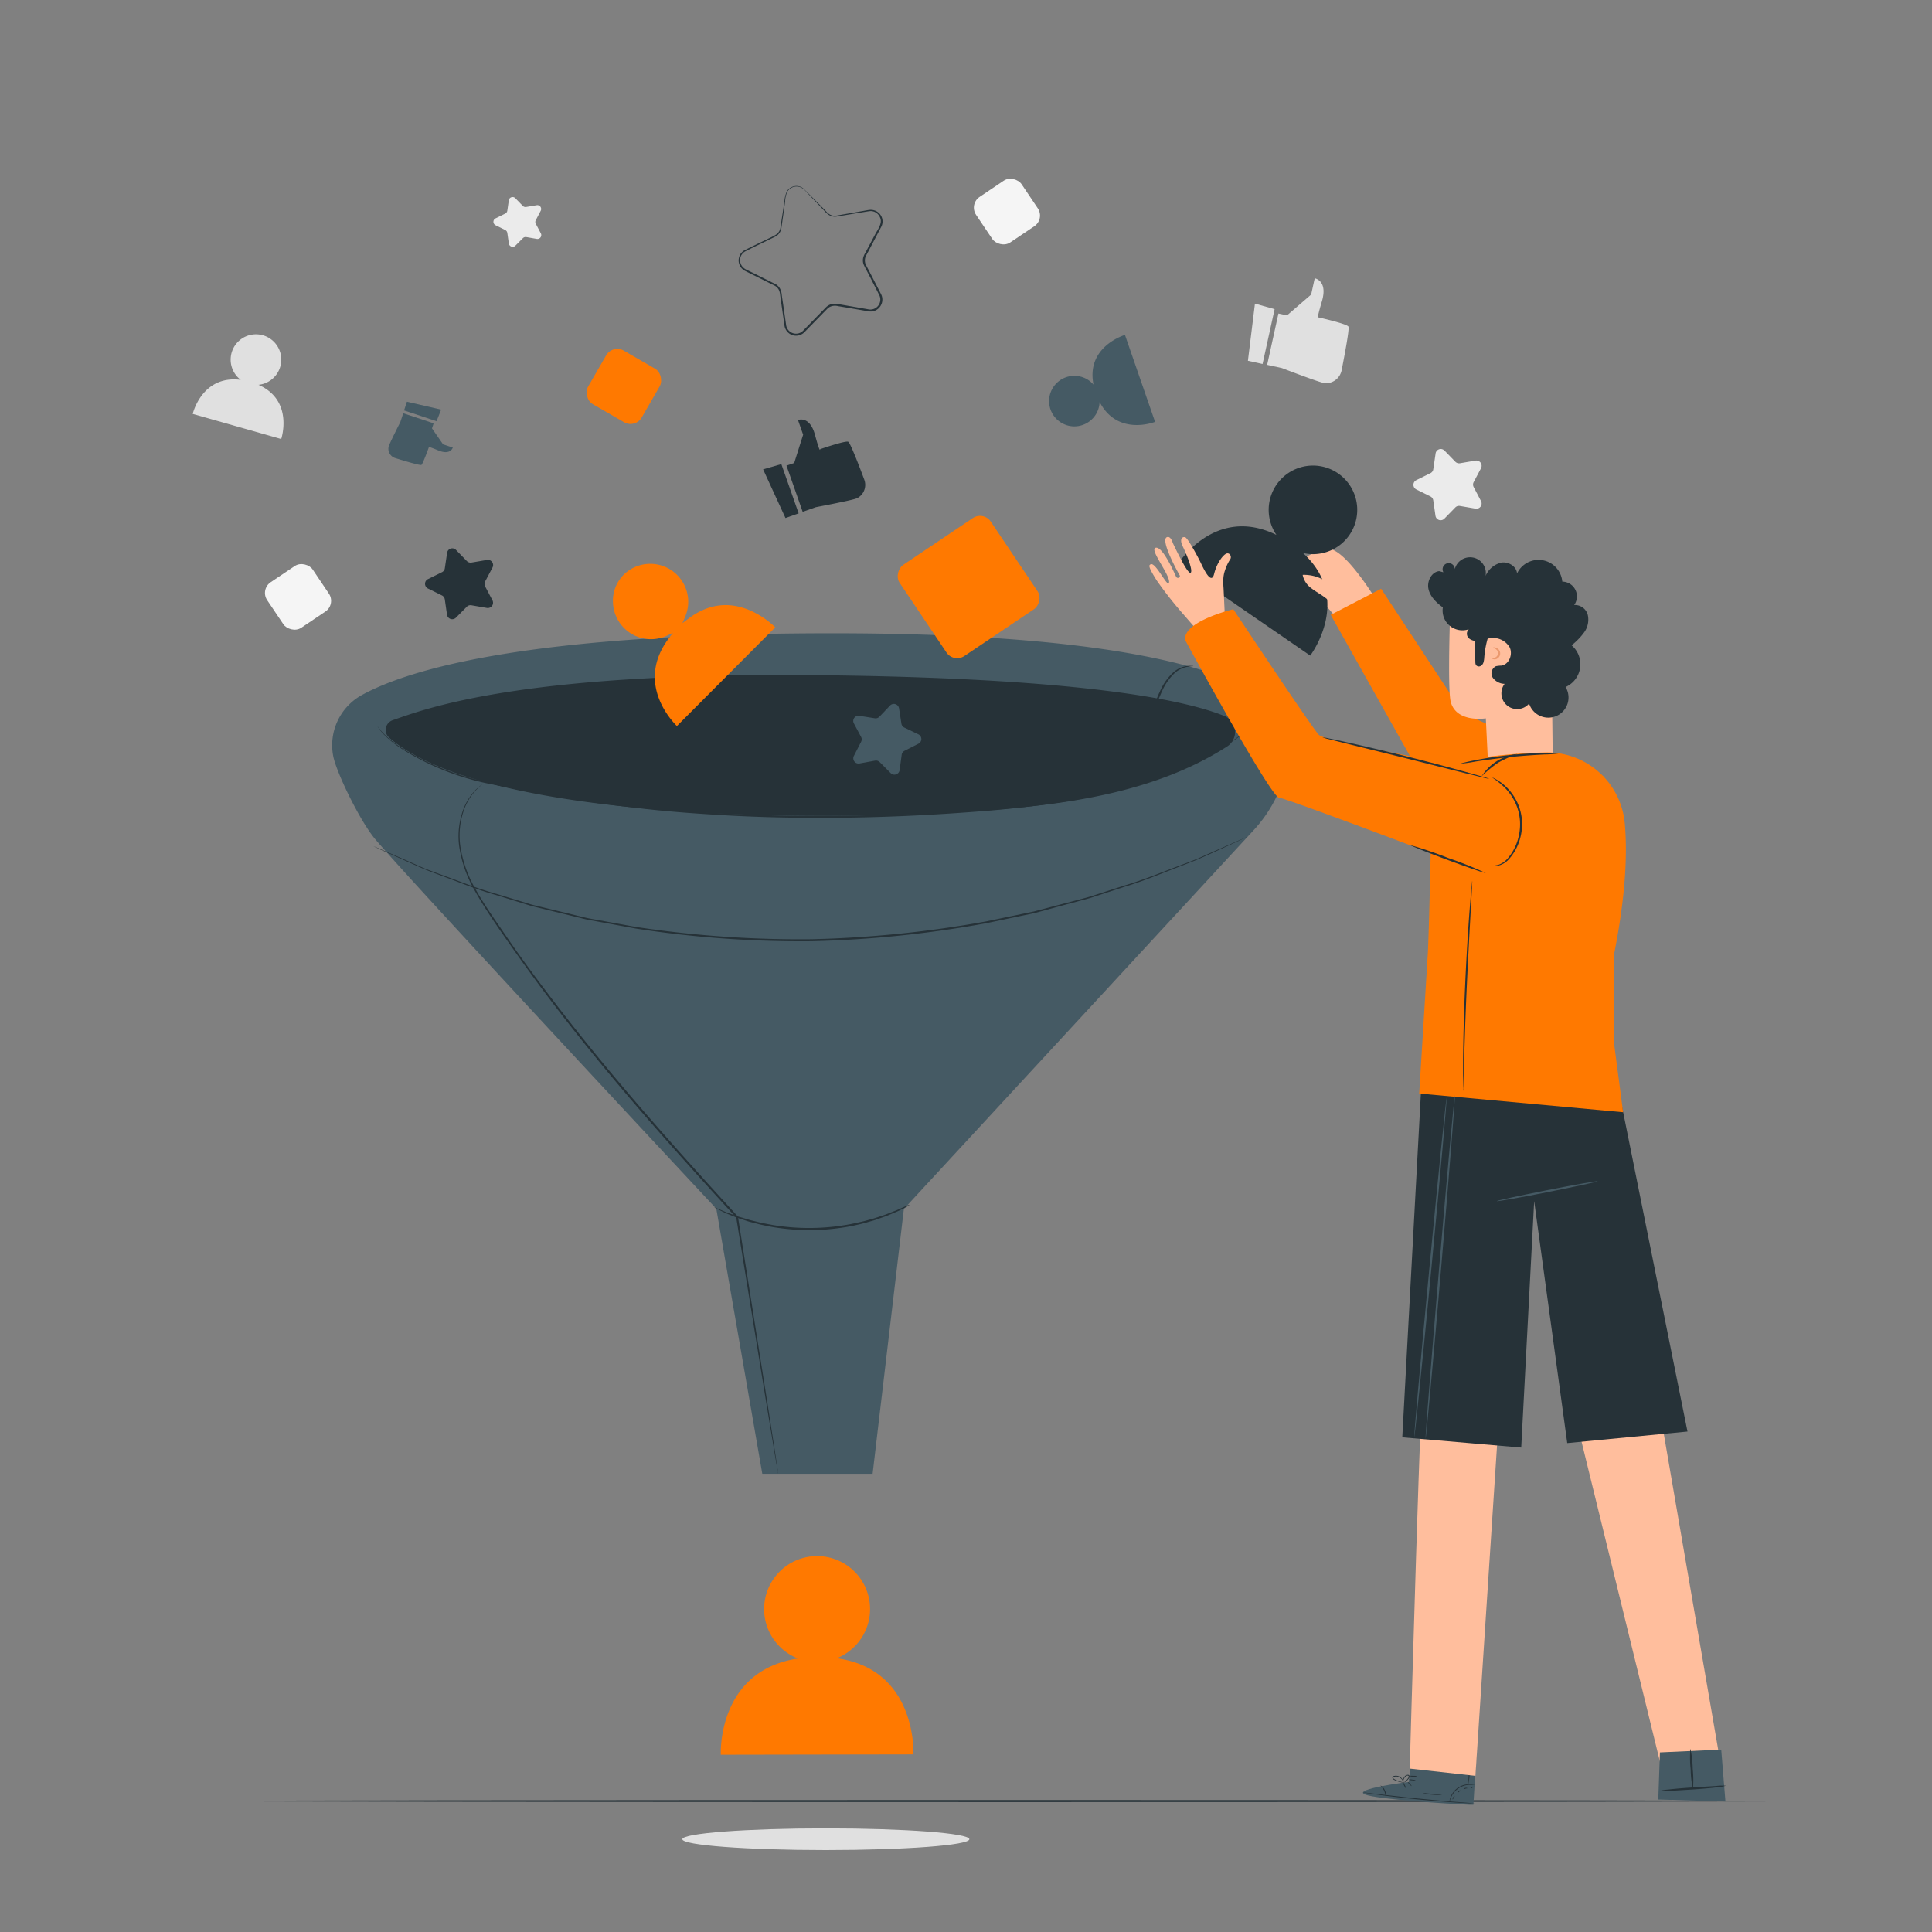 <svg xmlns="http://www.w3.org/2000/svg" viewBox="0 0 500 500"><rect x="0" y="0" width="500" height="500" fill="#808080" stroke="none"/><g id="freepik--background-complete--inject-91"><rect x="253.49" y="47.64" width="14.2" height="14.2" rx="3.34" transform="translate(13.79 154.71) rotate(-33.91)" style="fill:#f5f5f5"></rect><rect x="70.04" y="147.36" width="14.2" height="14.2" rx="3.34" transform="translate(-73.06 69.32) rotate(-33.91)" style="fill:#f5f5f5"></rect><path d="M330.86,81.14l2.22.48,6.24-5.38.93-4.22s3.47.55,1.85,6-.87,4.13-.87,4.13,7.25,1.62,7.73,2.36c.34.53-1,7.48-1.73,11.24a4.18,4.18,0,0,1-3.9,3.43,3.56,3.56,0,0,1-.8-.08c-1.81-.39-10.76-3.84-10.76-3.84l-3.83-.84Z" style="fill:#e0e0e0"></path><polygon points="324.78 78.58 322.96 93.37 326.75 94.2 329.87 80.01 324.78 78.58" style="fill:#e0e0e0"></polygon><path d="M373.82,116.6l2.82,2.9a1.37,1.37,0,0,0,1.2.39l4-.68a1.36,1.36,0,0,1,1.43,2l-1.89,3.57a1.34,1.34,0,0,0,0,1.26l1.88,3.59a1.35,1.35,0,0,1-1.43,2l-4-.69a1.34,1.34,0,0,0-1.2.39l-2.82,2.89a1.35,1.35,0,0,1-2.31-.75l-.58-4a1.35,1.35,0,0,0-.74-1l-3.62-1.79a1.35,1.35,0,0,1,0-2.43l3.63-1.79a1.32,1.32,0,0,0,.74-1l.59-4A1.35,1.35,0,0,1,373.82,116.6Z" style="fill:#ebebeb"></path><path d="M133.3,51.23l2,2.06a1,1,0,0,0,.85.28l2.82-.48a1,1,0,0,1,1,1.39L138.65,57a.94.94,0,0,0,0,.89L140,60.45a1,1,0,0,1-1,1.39l-2.82-.49a1,1,0,0,0-.85.28l-2,2a1,1,0,0,1-1.63-.54l-.41-2.83a1,1,0,0,0-.53-.73l-2.57-1.27a1,1,0,0,1,0-1.72l2.57-1.27a1,1,0,0,0,.53-.72l.41-2.84A1,1,0,0,1,133.3,51.23Z" style="fill:#ebebeb"></path><path d="M66.9,99.59a6.55,6.55,0,1,0-4.59-1.28c-10.08-1.32-12.43,8.81-12.43,8.81l22.9,6.5S76.12,103.65,66.9,99.59Z" style="fill:#e0e0e0"></path><ellipse cx="213.73" cy="475.99" rx="37.14" ry="2.81" style="fill:#e0e0e0"></ellipse></g><g id="freepik--Floor--inject-91"><path d="M471.66,466.11c0,.15-93.61.26-209,.26s-209.07-.11-209.07-.26,93.58-.26,209.07-.26S471.66,466,471.66,466.11Z" style="fill:#263238"></path></g><g id="freepik--Filter--inject-91"><path d="M185.38,312.82s-79-84.61-88.32-95.69c-4-4.82-10.07-17.35-10.84-21.54a14.82,14.82,0,0,1,7.4-15.7c12.48-6.85,43.76-16,121.74-16,65.7,0,95.32,7.59,108.65,14.74a18.1,18.1,0,0,1,9,20.09h0a35.94,35.94,0,0,1-8.59,16.16l-90.5,98-8.09,68.53H197.28Z" style="fill:#455a64"></path><path d="M316.87,185.3a4.46,4.46,0,0,1,.69,7.9c-18.68,12-42.17,15.2-64.59,16.67-50.31,3.29-128.88,1.29-152.21-18.92a2.67,2.67,0,0,1,.86-4.56c8.13-2.82,32.23-12.24,106.81-11.68C273.62,175.2,304.52,180.29,316.87,185.3Z" style="fill:#263238"></path><path d="M235.39,311.87a2.46,2.46,0,0,1-.46.28l-1.35.71a21.76,21.76,0,0,1-2.18,1c-.87.36-1.84.82-3,1.19l-1.76.63c-.61.21-1.27.37-1.94.57-1.33.42-2.8.72-4.33,1.06a61.74,61.74,0,0,1-10.16,1.07,61,61,0,0,1-10.19-.81c-1.54-.3-3-.56-4.36-.95-.68-.18-1.34-.32-2-.52l-1.77-.58c-1.14-.34-2.12-.78-3-1.12a21.47,21.47,0,0,1-2.21-1l-1.37-.68a1.76,1.76,0,0,1-.46-.27,2.94,2.94,0,0,1,.51.18l1.4.59c.61.27,1.35.58,2.24.89s1.87.72,3,1l1.77.54c.61.19,1.27.32,1.94.49,1.34.37,2.81.61,4.34.9a57.59,57.59,0,0,0,20.17-.26c1.53-.33,3-.61,4.31-1,.67-.19,1.33-.35,1.94-.55l1.75-.58c1.13-.35,2.11-.79,3-1.12s1.62-.67,2.22-.95l1.39-.63A2,2,0,0,1,235.39,311.87Z" style="fill:#263238"></path><path d="M324.3,187.85s-.15.14-.47.39l-1.41,1.09-2.32,1.76-3.32,2.18a85.31,85.31,0,0,1-9.6,5.14,102.69,102.69,0,0,1-13.53,5,147.6,147.6,0,0,1-17,3.88c-6.2,1-12.87,1.83-19.9,2.44-14.08,1.17-29.59,2-45.89,1.92-8.15,0-16.11-.23-23.78-.68s-15.07-1-22.08-1.85a364.54,364.54,0,0,1-37-6,67.87,67.87,0,0,1-23.52-9,28,28,0,0,1-5.38-4.29,11,11,0,0,1-1.11-1.41c-.22-.34-.32-.52-.32-.52a19.15,19.15,0,0,0,1.51,1.86,28.93,28.93,0,0,0,5.4,4.19,68.71,68.71,0,0,0,23.5,8.81,372.84,372.84,0,0,0,37,5.91c7,.8,14.39,1.39,22.06,1.82s15.61.66,23.75.67c16.28,0,31.79-.73,45.84-1.88,7-.59,13.69-1.37,19.88-2.39a148.6,148.6,0,0,0,17-3.8,106.43,106.43,0,0,0,13.51-4.89,89.3,89.3,0,0,0,9.61-5.05L320,191l2.34-1.72,1.45-1.05Z" style="fill:#263238"></path><path d="M322.87,216.52l-.54.27-1.61.75-6.2,2.84-4.48,2c-1.66.71-3.5,1.38-5.45,2.15-3.94,1.48-8.34,3.39-13.41,4.92l-7.9,2.58c-1.37.48-2.8.83-4.25,1.22l-4.43,1.18L270,235.7l-2.35.62-2.42.51-10,2.1A288.53,288.53,0,0,1,210,243.59a279.43,279.43,0,0,1-45.39-3.27l-10.07-1.85-2.43-.44c-.8-.17-1.58-.38-2.36-.57l-4.62-1.13-4.45-1.09c-1.46-.37-2.91-.67-4.28-1.13l-7.94-2.45c-5.1-1.43-9.52-3.31-13.47-4.75-2-.76-3.81-1.4-5.47-2.1l-4.49-2L98.78,220l-1.61-.74-.54-.27.56.22,1.63.7,6.25,2.71,4.51,2c1.66.69,3.51,1.32,5.48,2.06,4,1.41,8.37,3.26,13.47,4.67l7.94,2.41c1.37.46,2.82.76,4.27,1.12l4.46,1.07,4.6,1.12c.79.18,1.57.39,2.37.56l2.42.44,10,1.82A283.28,283.28,0,0,0,210,243.07a291.32,291.32,0,0,0,45.19-4.61l10-2.08,2.41-.5,2.35-.62,4.58-1.21,4.44-1.16c1.44-.39,2.88-.73,4.24-1.21l7.9-2.54c5.07-1.5,9.48-3.39,13.42-4.84,2-.76,3.8-1.41,5.46-2.11l4.5-2,6.24-2.74,1.62-.7C322.67,216.59,322.87,216.52,322.87,216.52Z" style="fill:#263238"></path><path d="M201.4,381.35a1.29,1.29,0,0,1-.08-.32c0-.23-.09-.54-.17-.93-.14-.85-.35-2.07-.62-3.65-.53-3.21-1.3-7.85-2.27-13.7-1.9-11.75-4.59-28.32-7.73-47.7l.06.13c-7.45-8.12-15.58-17.06-23.84-26.59-9.31-10.74-17.87-21.24-25.28-31.08-3.71-4.91-7.11-9.68-10.26-14.16s-6-8.69-8.3-12.78a31.89,31.89,0,0,1-4.11-11.85,20.09,20.09,0,0,1,1.16-9.39,14.46,14.46,0,0,1,3.22-5l.66-.62.52-.4c.27-.22.42-.32.42-.32a5,5,0,0,1-.39.36c-.14.11-.31.25-.5.42l-.63.64a14.56,14.56,0,0,0-3.11,5,20,20,0,0,0-1.06,9.27,31.62,31.62,0,0,0,4.14,11.71c2.26,4.05,5.25,8.2,8.34,12.71s6.56,9.22,10.29,14.12c7.42,9.81,16,20.3,25.28,31,8.26,9.53,16.38,18.47,23.81,26.6l.05,0V315c3.07,19.39,5.69,36,7.55,47.73.91,5.85,1.63,10.5,2.13,13.72.23,1.58.42,2.8.54,3.65.06.4.1.72.14.95Z" style="fill:#263238"></path><path d="M308.83,172.38c0,.06-.52,0-1.41.17a6.69,6.69,0,0,0-3.37,1.6,14.32,14.32,0,0,0-3.25,4.59,43.88,43.88,0,0,0-2.41,6.56c-1.4,4.78-2.2,9.24-2.83,12.45-.27,1.53-.5,2.81-.67,3.81a6.75,6.75,0,0,1-.32,1.39,8.27,8.27,0,0,1,.12-1.42c.11-.91.27-2.22.51-3.85a104.41,104.41,0,0,1,2.69-12.52,40.71,40.71,0,0,1,2.48-6.63,14.17,14.17,0,0,1,3.44-4.66,6.57,6.57,0,0,1,3.59-1.52,5.56,5.56,0,0,1,1.06,0C308.7,172.34,308.83,172.36,308.83,172.38Z" style="fill:#263238"></path></g><g id="freepik--Character--inject-91"><path d="M357.59,157.59s-9.49-16.45-14.24-15.51a23.33,23.33,0,0,0-8.93,4.37l12.08,14.2Z" style="fill:#ffbe9d"></path><polygon points="414.96 200.9 378.62 184.59 357.43 152.36 344.39 159.12 369.04 203.05 409.57 218.42 414.96 200.9" style="fill:#FF7900"></polygon><path d="M337.22,143.12a11.46,11.46,0,1,0-6.88-4.69c-16-7.84-25.55,7.63-25.55,7.63l34.3,23.61S350.23,155,337.22,143.12Z" style="fill:#263238"></path><path d="M364.59,461.16l1-9.07,16.54,1.66-.82,13.33-1.06,0c-4.72-.21-24-1.4-27-2.67C349.83,463,364.59,461.16,364.59,461.16Z" style="fill:#455a64"></path><path d="M381.56,466.71a1.36,1.36,0,0,1-.3,0l-.84,0-3.1-.17c-2.62-.17-6.24-.45-10.22-.84s-7.59-.83-10.19-1.19l-3.07-.43-.84-.14a.9.9,0,0,1-.28-.06l.29,0,.84.1,3.08.37c2.61.31,6.21.73,10.19,1.12s7.59.7,10.21.9l3.09.24.85.07Z" style="fill:#263238"></path><path d="M358.61,464.89a6.37,6.37,0,0,0-.43-1.53,6.71,6.71,0,0,0-.93-1.29,2.33,2.33,0,0,1,1.12,1.2A2.26,2.26,0,0,1,358.61,464.89Z" style="fill:#263238"></path><path d="M363.88,462.85c-.05,0-.26-.29-.47-.71a1.73,1.73,0,0,1-.28-.79c.05,0,.26.29.47.7S363.93,462.82,363.88,462.85Z" style="fill:#263238"></path><path d="M365.33,462.26s-.29-.17-.56-.46-.44-.56-.4-.6.29.17.56.46S365.37,462.22,365.33,462.26Z" style="fill:#263238"></path><path d="M366.36,460.74c0,.06-.4.07-.9,0a2.18,2.18,0,0,1-.87-.18,1.92,1.92,0,0,1,.89,0A2.07,2.07,0,0,1,366.36,460.74Z" style="fill:#263238"></path><path d="M366.77,459.64a1.66,1.66,0,0,1-1,.19,1.72,1.72,0,0,1-1-.24,5.3,5.3,0,0,1,1,0A5.65,5.65,0,0,1,366.77,459.64Z" style="fill:#263238"></path><path d="M363.46,461.31a3.34,3.34,0,0,1-1.1-.12,5.9,5.9,0,0,1-1.13-.37,2.84,2.84,0,0,1-.64-.34.62.62,0,0,1-.24-.37.44.44,0,0,1,.21-.42,2,2,0,0,1,2.42.84,1.74,1.74,0,0,1,.28.76.59.59,0,0,1,0,.3,3.08,3.08,0,0,0-.4-1,2,2,0,0,0-.88-.7,1.7,1.7,0,0,0-1.31,0c-.18.11-.13.32.05.45a3,3,0,0,0,.58.33,8,8,0,0,0,1.1.4C363,461.23,363.46,461.28,363.46,461.31Z" style="fill:#263238"></path><path d="M363.17,461.34a1.09,1.09,0,0,1-.05-.78,1.78,1.78,0,0,1,.37-.76,1.09,1.09,0,0,1,1-.47.45.45,0,0,1,.29.54,1.3,1.3,0,0,1-.24.47,3.43,3.43,0,0,1-.58.61,1.64,1.64,0,0,1-.67.38s.24-.18.57-.49a4.22,4.22,0,0,0,.53-.61c.17-.22.31-.62,0-.7s-.57.19-.76.39a1.74,1.74,0,0,0-.38.68A3.16,3.16,0,0,0,363.17,461.34Z" style="fill:#263238"></path><path d="M381.68,462s-.49-.1-1.26-.08a5.32,5.32,0,0,0-4.81,3.1c-.33.7-.41,1.19-.44,1.18s0-.12,0-.34a4.16,4.16,0,0,1,.28-.9,5.19,5.19,0,0,1,4.94-3.19,3.9,3.9,0,0,1,.93.12A1,1,0,0,1,381.68,462Z" style="fill:#263238"></path><path d="M380.62,454.78a28.4,28.4,0,0,1-.2,3.5,28.81,28.81,0,0,1-.41,3.49,34.1,34.1,0,0,1,.2-3.5A29.16,29.16,0,0,1,380.62,454.78Z" style="fill:#263238"></path><path d="M373.16,464.46a10,10,0,0,1-2.51,0,9.85,9.85,0,0,1-2.46-.44c0-.06,1.11.12,2.48.24S373.16,464.4,373.16,464.46Z" style="fill:#263238"></path><path d="M376.49,464.78c0,.05-.11.23-.25.47s-.23.47-.28.46-.07-.28.1-.56S376.46,464.74,376.49,464.78Z" style="fill:#263238"></path><path d="M377.9,463.35s-.09.21-.28.37-.38.25-.42.21.09-.21.28-.37S377.86,463.3,377.9,463.35Z" style="fill:#263238"></path><path d="M379.77,462.81c0,.06-.24,0-.5.1s-.45.18-.5.13.13-.26.45-.33S379.79,462.76,379.77,462.81Z" style="fill:#263238"></path><path d="M381.08,462.6c0,.06-.09.14-.24.18s-.27,0-.29,0,.09-.13.24-.17S381.07,462.55,381.08,462.6Z" style="fill:#263238"></path><path d="M306.22,158.94a101.48,101.48,0,0,1-6.79-8.62c-2.44-3.84-2.1-4.07-1.61-4.29,1.32-.59,4.55,6.58,4.74,4.62s-5-8.3-3.56-8.86c1.83-.73,5.07,6.85,5.39,7.47s1.22.15.9-.39c-.46-.78-5.08-9.11-3.3-9.85,1-.41,1.52,1.47,1.52,1.47s3.76,8.12,4.59,7.75-1.2-5.23-2-6.82-.38-2.6.6-2.39c.66.14,3.24,4.93,4,6.51s2.77,6,3.51,3,2.43-5.06,3.25-5.3,1.44.85.85,1.61a11.92,11.92,0,0,0-1.31,2.84,7.77,7.77,0,0,0-.41,2.48c0,.72,0,1.37.06,2l.29,6.16-7.05,4.83Z" style="fill:#ffbe9d"></path><path d="M389.15,347.84l-7.31,111.75-17-1.88s3.05-109,3.85-109S389.15,347.84,389.15,347.84Z" style="fill:#ffbe9d"></path><polygon points="426.03 344.63 445.11 455.42 430.03 457.71 403.62 349.9 426.03 344.63" style="fill:#ffbe9d"></polygon><path d="M401.37,154.43l.47,41.6a8.39,8.39,0,0,1-8,8.49h0a8.4,8.4,0,0,1-8.79-8l-.52-10.61s-7.55,1.23-9.06-4.2c-1-3.48,0-28.34,0-28.34Z" style="fill:#ffbe9d"></path><polygon points="418.65 280.77 436.72 370.48 405.6 373.47 397.04 310.85 393.69 374.63 362.91 371.98 368.07 276.57 418.65 280.77" style="fill:#263238"></polygon><polygon points="445.45 452.8 446.54 466.23 429.16 465.71 429.59 453.52 445.45 452.8" style="fill:#455a64"></polygon><path d="M437.47,452.57a26.36,26.36,0,0,0,.07,5.26,25.93,25.93,0,0,0,.59,5.23,26.72,26.72,0,0,0-.06-5.26A25.48,25.48,0,0,0,437.47,452.57Z" style="fill:#263238"></path><path d="M429.16,463.58a14.87,14.87,0,0,0,2.57-.07l6.19-.38c2.42-.16,4.61-.35,6.19-.54a11.42,11.42,0,0,0,2.54-.44,12.71,12.71,0,0,0-2.57.07l-6.19.38c-2.42.16-4.61.35-6.19.54A11.42,11.42,0,0,0,429.16,463.58Z" style="fill:#263238"></path><path d="M417.64,247.33v22.13l2.42,18.38L367.29,283l2.26-36.75c.35-8.6.51-17.56.72-25.49-3.59-1.36-37-14-39.27-14.33s-24.28-40.77-24.28-40.77c-.69-4.85,12.46-8,12.46-8s20.42,30.8,22.15,32.53S375,197.52,375,197.52a141.56,141.56,0,0,1,25.1-2.79,20.16,20.16,0,0,1,20.4,18.49C421.18,220.89,420.75,231.88,417.64,247.33Z" style="fill:#FF7900"></path><path d="M346.59,148.7a3.91,3.91,0,0,0-2.68,2.29,10.33,10.33,0,0,0-6.78-2.22,5.59,5.59,0,0,0,2.27,3.48c1.12.88,2.4,1.53,3.52,2.4a5.71,5.71,0,0,1,2.34,3.43" style="fill:#ffbe9d"></path><path d="M372.45,147.81c-2,.21-3.22,2.68-2.75,4.67s2.06,3.51,3.71,4.71a5.12,5.12,0,0,0,6.71,5.66,1.62,1.62,0,0,0,.07,2.38,3.09,3.09,0,0,0,2.56.59c.9-.13,1.76-.46,2.65-.62a5,5,0,0,1,5.27,2.28c.94,1.82-.12,4.52-2.15,4.78a7.76,7.76,0,0,0-1.36.15,2.06,2.06,0,0,0-.82,3,3.9,3.9,0,0,0,3.05,1.57,4.07,4.07,0,0,0,6.34,5.1,5.22,5.22,0,1,0,9.44-4.28,6.44,6.44,0,0,0,1.55-10.8,16.93,16.93,0,0,0,3.28-3.38,5.59,5.59,0,0,0,.91-4.5,3.43,3.43,0,0,0-3.52-2.54,3.83,3.83,0,0,0-3.07-6.06,6.17,6.17,0,0,0-11.71-2.12c-.15-1.85-2.25-3.1-4.07-2.8a5.94,5.94,0,0,0-4.08,3.46,4.08,4.08,0,1,0-8.07-1.15,1.58,1.58,0,1,0-2.84.19" style="fill:#263238"></path><path d="M386.16,170.41c0-.08.29,0,.65-.2a1.23,1.23,0,0,0,.18-2.28c-.33-.21-.6-.21-.61-.29s.29-.21.77,0a1.54,1.54,0,0,1-.23,3C386.41,170.66,386.13,170.46,386.16,170.41Z" style="fill:#eb996e"></path><path d="M381.61,165.35l.21,6a1.56,1.56,0,0,0,.15.74.93.93,0,0,0,1.15.3,1.57,1.57,0,0,0,.81-1,5.51,5.51,0,0,0,.2-1.28,24.73,24.73,0,0,1,1.26-6.08,3,3,0,0,0-3.7,1.61" style="fill:#263238"></path><path d="M384.48,225.92c-.05.13-4.44-1.37-9.81-3.36s-9.69-3.71-9.64-3.84a99.81,99.81,0,0,1,9.82,3.35A101.09,101.09,0,0,1,384.48,225.92Z" style="fill:#263238"></path><path d="M386.15,201.21a4,4,0,0,1,1,.46,12.62,12.62,0,0,1,2.52,1.85,13.73,13.73,0,0,1,2.79,3.71,13.15,13.15,0,0,1,1.44,5.5,14,14,0,0,1-.94,5.6,12.75,12.75,0,0,1-2.44,4,5.33,5.33,0,0,1-2.65,1.66,2.87,2.87,0,0,1-.85.08q-.3,0-.3-.06a8.28,8.28,0,0,0,1.1-.21,5.5,5.5,0,0,0,2.43-1.72,13,13,0,0,0,2.26-3.88,14,14,0,0,0,.87-5.41,13.12,13.12,0,0,0-1.35-5.3,14.18,14.18,0,0,0-2.62-3.66A22.41,22.41,0,0,0,386.15,201.21Z" style="fill:#263238"></path><path d="M385.44,201.55a10.31,10.31,0,0,1-1.72-.35l-4.63-1.13-15.26-3.84-15.29-3.78-4.63-1.15a12.63,12.63,0,0,1-1.68-.48,10.58,10.58,0,0,1,1.73.29c1.1.21,2.7.55,4.67,1,3.93.86,9.36,2.13,15.32,3.62s11.35,2.92,15.23,4l4.6,1.3A12.69,12.69,0,0,1,385.44,201.55Z" style="fill:#263238"></path><path d="M378.68,282.31a2.55,2.55,0,0,1-.05-.56c0-.42,0-.94,0-1.58,0-1.38,0-3.37,0-5.83.05-4.92.21-11.72.54-19.22s.76-14.29,1.13-19.19c.19-2.46.35-4.44.49-5.81.06-.64.12-1.16.16-1.57A4.24,4.24,0,0,1,381,228a1.8,1.8,0,0,1,0,.55c0,.42,0,.95-.07,1.59-.08,1.44-.19,3.41-.32,5.81-.28,4.91-.65,11.7-1,19.2s-.55,14.28-.7,19.2c-.07,2.4-.13,4.37-.18,5.82,0,.64-.05,1.16-.07,1.58A2.05,2.05,0,0,1,378.68,282.31Z" style="fill:#263238"></path><path d="M392.68,195.15a32,32,0,0,0-5,2.25,31.59,31.59,0,0,0-4.23,3.5,12.44,12.44,0,0,1,9.24-5.75Z" style="fill:#263238"></path><path d="M403.31,195a30.3,30.3,0,0,1-3.72.26c-2.29.12-5.45.32-8.93.68s-6.62.81-8.89,1.16a32.65,32.65,0,0,1-3.69.52,3.76,3.76,0,0,1,1-.3c.63-.16,1.54-.36,2.67-.58,2.25-.45,5.4-.95,8.89-1.32s6.68-.51,9-.53c1.15,0,2.08,0,2.73,0A4.55,4.55,0,0,1,403.31,195Z" style="fill:#263238"></path><path d="M413.49,305.7c0,.14-5.81,1.4-13,2.83s-13.11,2.46-13.14,2.32,5.81-1.41,13-2.83S413.46,305.55,413.49,305.7Z" style="fill:#455a64"></path><path d="M366,372c-.14,0,1.62-19.71,3.94-44s4.31-43.94,4.45-43.93-1.61,19.7-3.93,44S366.14,372,366,372Z" style="fill:#455a64"></path><path d="M368.94,372.37c-.15,0,1.44-19.94,3.53-44.51s3.92-44.48,4.06-44.47-1.44,19.94-3.54,44.51S369.08,372.38,368.94,372.37Z" style="fill:#455a64"></path></g><g id="freepik--Icons--inject-91"><path d="M216.54,429.16a13.71,13.71,0,1,0-10,.06c-21.06,3.14-20,24.9-20,24.9l49.85-.09S237.46,432,216.54,429.16Z" style="fill:#FF7900"></path><path d="M174.16,163.79,173,165.31c-8.25,11.14.27,20.69,2.18,22.59l25.46-25.55a22.3,22.3,0,0,0-6.6-4.41c-5.55-2.35-10.91-1.61-15.93,2.2l-1.5,1.13.73-1.72a9.82,9.82,0,0,0-15.92-10.83,9.53,9.53,0,0,0-2.79,6.88,9.84,9.84,0,0,0,13.77,9Z" style="fill:#FF7900"></path><path d="M283,99.54a6.54,6.54,0,1,0,1.58,4.49c4.69,9,14.35,5.15,14.35,5.15l-7.79-22.5S281,89.65,283,99.54Z" style="fill:#455a64"></path><rect x="236.49" y="137.72" width="28.41" height="28.41" rx="3.34" transform="translate(236.9 -140.89) rotate(56.09)" style="fill:#FF7900"></rect><rect x="153.46" y="92" width="16.01" height="16.01" rx="3.34" transform="translate(71.64 -67.33) rotate(30)" style="fill:#FF7900"></rect><path d="M223.65,124.07c-1.24-3.34-3.6-9.48-4.13-9.74-.73-.35-7.27,1.92-7.27,1.92s.05,1.4-1.33-3.7-4.4-3.84-4.4-3.84l1.33,3.79-2.31,7.32-2,.69,4.19,11.94,3.44-1.2s8.76-1.65,10.39-2.22a3.52,3.52,0,0,0,.67-.34A3.88,3.88,0,0,0,223.65,124.07Z" style="fill:#263238"></path><polygon points="197.49 121.47 203.28 134.06 206.69 132.86 202.21 120.11 197.49 121.47" style="fill:#263238"></polygon><path d="M114.67,115l-2.87-4.13.43-1.31-7.87-2.61-.75,2.27s-2.65,5.21-3,6.28a2,2,0,0,0-.09.49,2.53,2.53,0,0,0,1.83,2.58c2.23.69,6.36,1.93,6.71,1.75s1.92-4.54,1.92-4.54-.75-.53,2.45.79,3.75-.74,3.75-.74Z" style="fill:#455a64"></path><polygon points="114.17 106.01 105.31 103.97 104.57 106.22 112.98 109.01 114.17 106.01" style="fill:#455a64"></polygon><path d="M208.11,49.05A3.87,3.87,0,0,0,207,48.4a2.8,2.8,0,0,0-3.21,1.15,6.73,6.73,0,0,0-.6,2.6c-.14,1-.29,2.06-.45,3.22s-.34,2.39-.53,3.69a3,3,0,0,1-1.05,1.84,4.58,4.58,0,0,1-.95.55l-1,.49-4.13,2-2.18,1.1a2.55,2.55,0,0,0-1.33,1.84,2.62,2.62,0,0,0,.67,2.24,3.33,3.33,0,0,0,1,.7l1.22.6L199.63,73c.44.23.86.39,1.33.68a3.17,3.17,0,0,1,1,1.2,4.56,4.56,0,0,1,.37,1.53c.07.49.14,1,.22,1.49l.89,6.15a2.57,2.57,0,0,0,1.72,2.16,2.54,2.54,0,0,0,2.71-.66l4.63-4.74,1.17-1.19a3.18,3.18,0,0,1,1.53-.92,4,4,0,0,1,1.75,0l1.61.28,6.34,1.1a2.54,2.54,0,0,0,2.47-1.1,2.58,2.58,0,0,0,.16-2.66L224.81,71c-.44-.88-.91-1.67-1.32-2.59a3.09,3.09,0,0,1-.14-1.5,4.11,4.11,0,0,1,.53-1.36c.87-1.62,1.7-3.2,2.51-4.72s2-3,1.4-4.45a2.7,2.7,0,0,0-1.45-1.55,2.88,2.88,0,0,0-1-.21,10.48,10.48,0,0,0-1.07.14l-7.82,1.29a3,3,0,0,1-1.72-.3,4.42,4.42,0,0,1-1.21-1l-1.89-2L209,50l-.66-.72a1.72,1.72,0,0,1-.22-.26,1.72,1.72,0,0,1,.26.22c.17.18.41.41.7.69l2.67,2.68,1.92,1.94a4,4,0,0,0,1.16,1,2.57,2.57,0,0,0,1.55.26l7.8-1.36a7.72,7.72,0,0,1,1.13-.15,3.26,3.26,0,0,1,1.19.22A3,3,0,0,1,228,58.82l-1.18,2.25-2.48,4.73a2.82,2.82,0,0,0-.36,2.49c.37.8.87,1.67,1.3,2.52L228,76.09a3.09,3.09,0,0,1-.18,3.18,3,3,0,0,1-3,1.31l-6.36-1.09-1.61-.27a3.07,3.07,0,0,0-1.53,0,2.58,2.58,0,0,0-1.29.77l-1.17,1.2-4.63,4.74a3.08,3.08,0,0,1-3.25.78A3.13,3.13,0,0,1,203,84.1c-.29-2.09-.59-4.14-.88-6.15q-.1-.77-.21-1.5a4.11,4.11,0,0,0-.32-1.38,2.58,2.58,0,0,0-.87-1c-.36-.24-.86-.44-1.27-.66l-5.08-2.53-1.22-.61a3.64,3.64,0,0,1-1.17-.8,3,3,0,0,1-.77-2.62,3,3,0,0,1,1.55-2.13l2.2-1.09,4.14-2a13.47,13.47,0,0,0,1.86-1,2.66,2.66,0,0,0,1-1.61c.19-1.3.38-2.53.56-3.69s.34-2.22.49-3.21a7.19,7.19,0,0,1,.67-2.67,2.94,2.94,0,0,1,1.81-1.24,2.8,2.8,0,0,1,1.61.1,2.68,2.68,0,0,1,.85.51A2.22,2.22,0,0,1,208.11,49.05Z" style="fill:#263238"></path><path d="M118,142.3l2.82,2.9a1.37,1.37,0,0,0,1.2.39l4-.68a1.35,1.35,0,0,1,1.42,2l-1.89,3.58a1.37,1.37,0,0,0,0,1.26l1.88,3.58a1.36,1.36,0,0,1-1.43,2l-4-.69a1.35,1.35,0,0,0-1.2.39L118,159.85a1.36,1.36,0,0,1-2.31-.76l-.58-4a1.35,1.35,0,0,0-.74-1l-3.62-1.79a1.36,1.36,0,0,1,0-2.43l3.63-1.79a1.32,1.32,0,0,0,.74-1l.59-4A1.35,1.35,0,0,1,118,142.3Z" style="fill:#263238"></path><path d="M232.67,183.3l.62,4a1.34,1.34,0,0,0,.76,1l3.64,1.75a1.35,1.35,0,0,1,0,2.42l-3.61,1.84a1.33,1.33,0,0,0-.72,1l-.54,4a1.36,1.36,0,0,1-2.3.78l-2.86-2.87a1.36,1.36,0,0,0-1.2-.37l-4,.73a1.36,1.36,0,0,1-1.45-2l1.84-3.6a1.34,1.34,0,0,0,0-1.26L221,187.25a1.35,1.35,0,0,1,1.4-2l4,.64a1.36,1.36,0,0,0,1.19-.4l2.79-2.93A1.36,1.36,0,0,1,232.67,183.3Z" style="fill:#455a64"></path></g></svg>